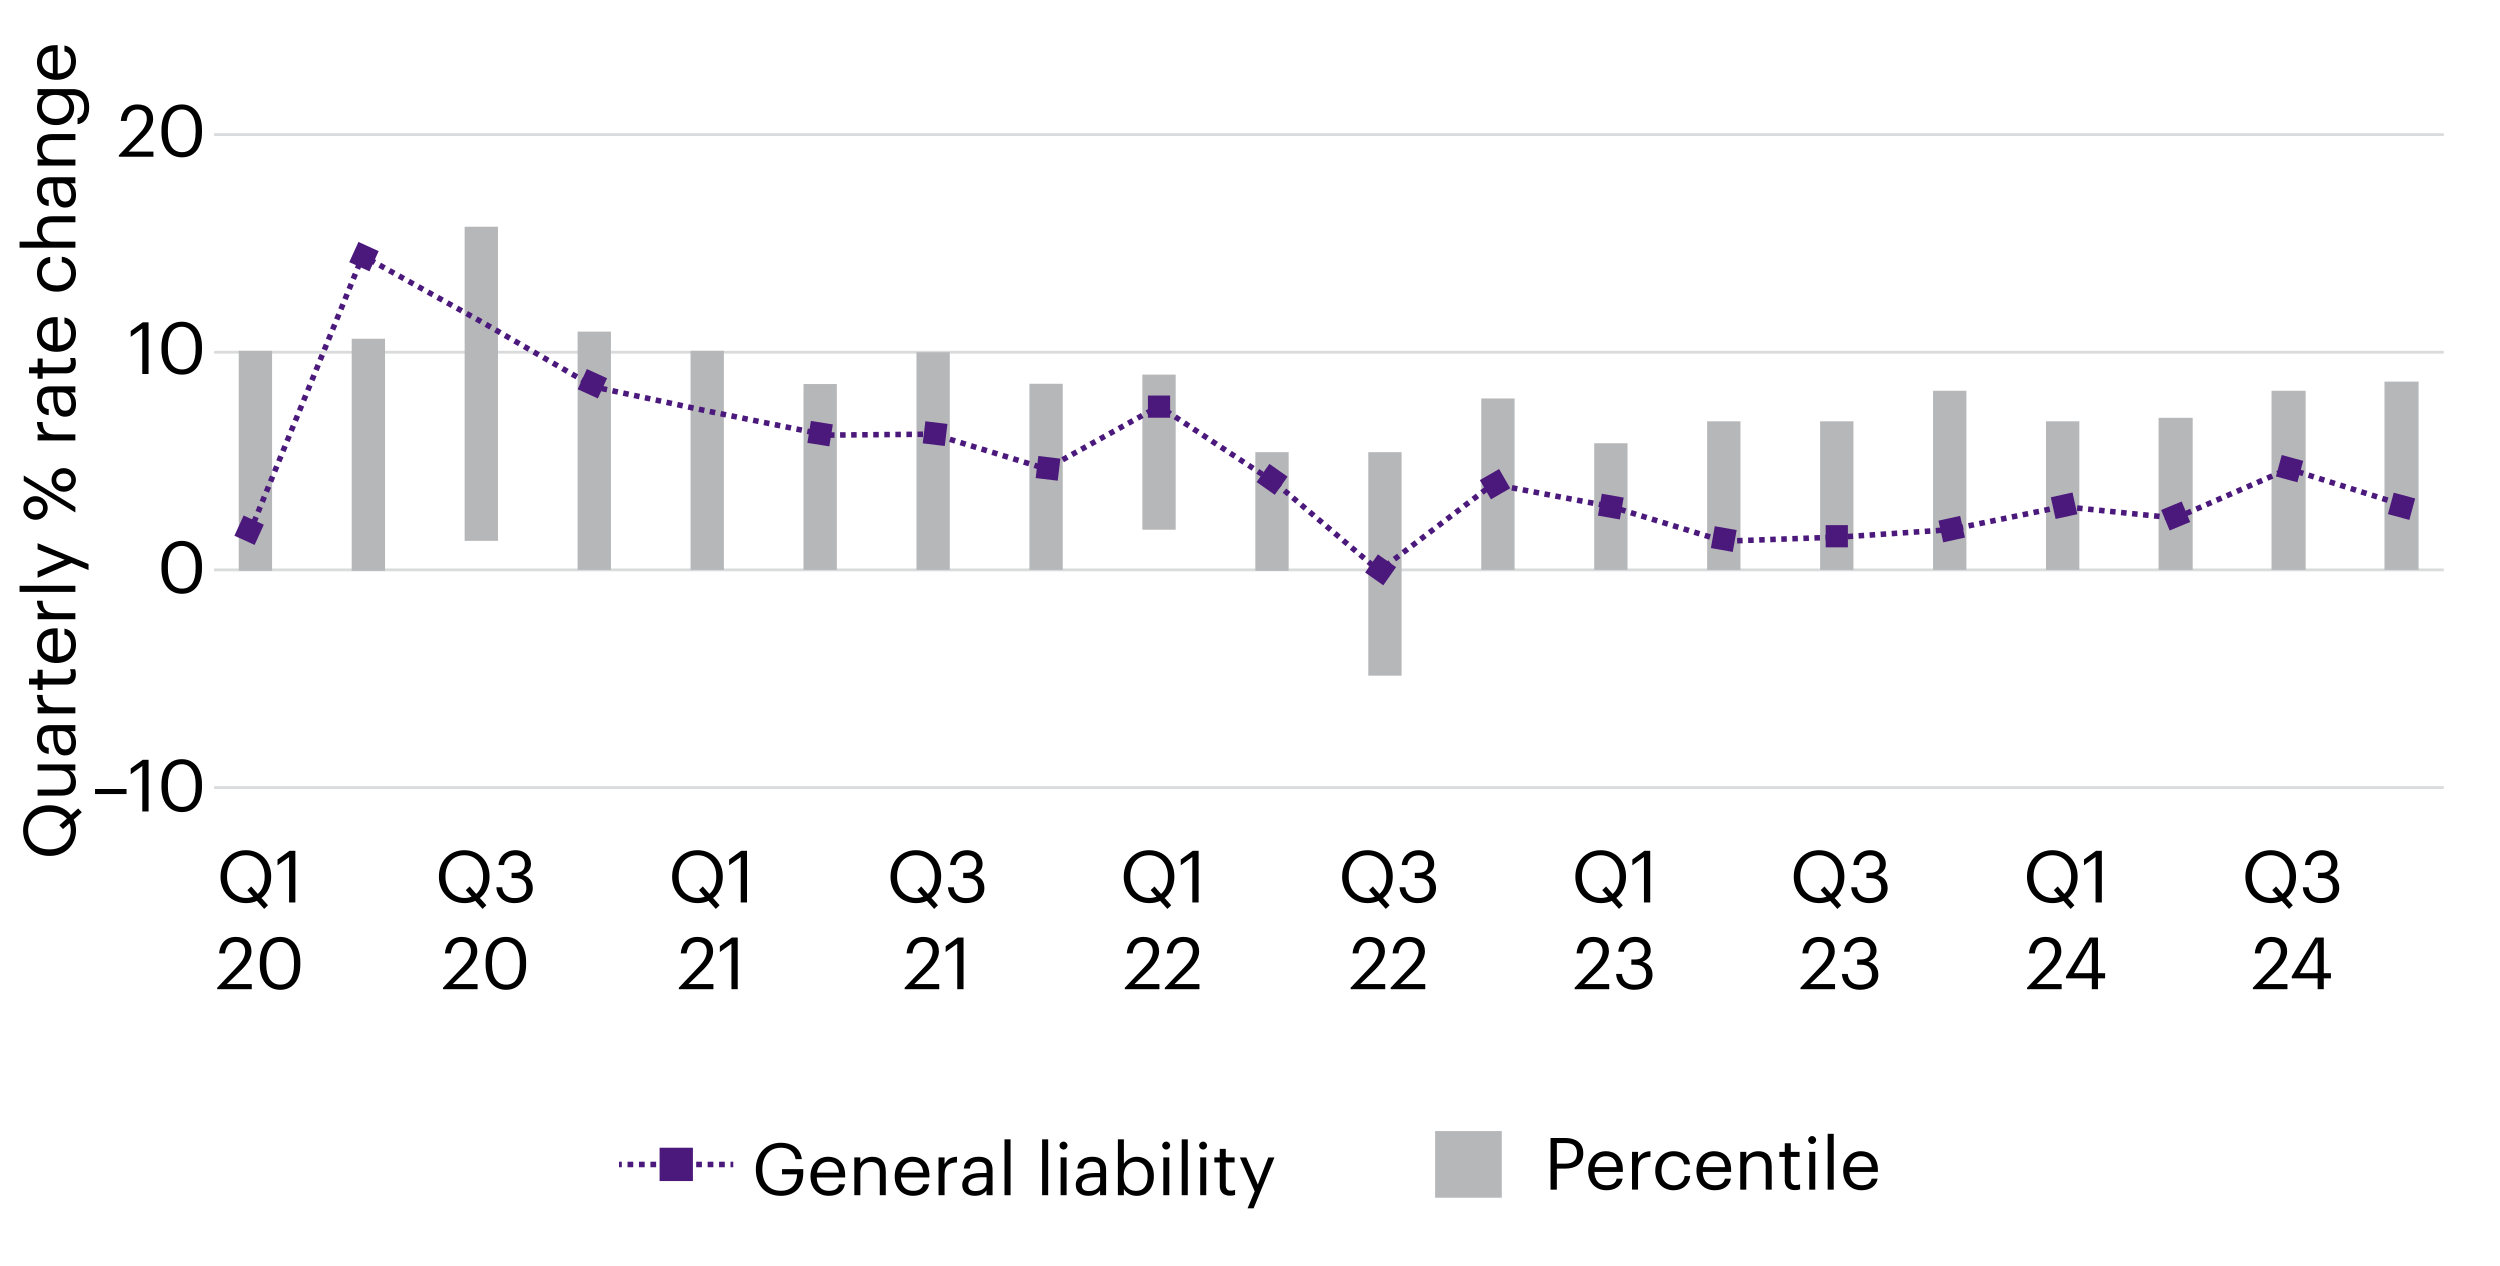 <svg xmlns="http://www.w3.org/2000/svg" id="Layer_1" data-name="Layer 1" viewBox="0 0 900 455.85"><defs><style>.cls-3{stroke:#4b187c;stroke-width:2px}.cls-3,.cls-9{fill:none;stroke-miterlimit:10}.cls-10{fill:#4b187c}.cls-11{fill:#b6b7b9}.cls-9{stroke:#d9dbdc;stroke-width:1.02px}</style></defs><path d="M77.08 48.45h802.68M77.08 126.8h802.68M77.08 205.16h802.68M77.08 283.52h802.68" class="cls-9"/><g><path d="m42.79 55.89 7.38-7.77c1.69-1.79 2.68-3.48 2.68-5.38 0-2.08-1.22-3.33-3.33-3.33s-3.56 1.22-3.93 4.13h-2.11c.29-3.64 2.5-5.95 6.03-5.95s5.62 2.03 5.62 5.23c0 2.29-1.46 4.52-3.74 6.76l-5.12 4.99h8.97v1.85H42.79v-.52ZM58.13 47.65v-1.04c0-5.49 2.78-9.02 7.33-9.02s7.25 3.67 7.25 8.97v1.04c0 5.41-2.63 9.05-7.2 9.05s-7.38-3.59-7.38-9Zm12.3-.08v-1.04c0-4.32-1.82-7.12-4.97-7.12s-5.02 2.6-5.02 7.18v1.04c0 4.71 1.98 7.15 5.07 7.15 3.25 0 4.91-2.5 4.91-7.2Z"/></g><g><path d="m51.22 118.28-4.16 2.99v-2.11l4.31-3.12h2.11v18.59h-2.26v-16.35ZM58.13 125.87v-1.04c0-5.49 2.78-9.02 7.33-9.02s7.25 3.67 7.25 8.97v1.04c0 5.41-2.63 9.05-7.2 9.05s-7.38-3.59-7.38-9Zm12.3-.08v-1.04c0-4.32-1.82-7.12-4.96-7.12s-5.02 2.6-5.02 7.18v1.04c0 4.71 1.98 7.15 5.07 7.15 3.25 0 4.91-2.5 4.91-7.2Z"/></g><path d="M58.13 204.77v-1.04c0-5.49 2.78-9.02 7.33-9.02s7.25 3.67 7.25 8.97v1.04c0 5.41-2.63 9.05-7.2 9.05s-7.38-3.59-7.38-9Zm12.3-.08v-1.04c0-4.32-1.82-7.12-4.97-7.12s-5.02 2.6-5.02 7.18v1.04c0 4.71 1.98 7.15 5.07 7.15 3.25 0 4.91-2.5 4.91-7.2Z"/><g><path d="M34.21 284.04h11.34v1.82H34.21v-1.82ZM51.22 275.77l-4.16 2.99v-2.11l4.32-3.12h2.11v18.59h-2.26v-16.35ZM58.13 283.36v-1.04c0-5.49 2.78-9.02 7.33-9.02s7.25 3.67 7.25 8.97v1.04c0 5.41-2.63 9.05-7.2 9.05s-7.38-3.59-7.38-9Zm12.3-.08v-1.04c0-4.32-1.82-7.12-4.96-7.12s-5.02 2.6-5.02 7.18v1.04c0 4.71 1.98 7.15 5.07 7.15 3.25 0 4.91-2.5 4.91-7.2Z"/></g><g><path d="M92.5 324.3c-1.14.55-2.47.83-3.9.83-5.49 0-9.21-4.21-9.21-9.41v-.21c0-5.28 3.69-9.44 9.15-9.44s9.08 4.16 9.08 9.39v.21c0 3.15-1.3 5.9-3.48 7.62l2.34 2.6-1.38 1.33-2.6-2.91Zm-1.36-1.51-2.08-2.34 1.38-1.33 2.37 2.68c1.59-1.35 2.47-3.51 2.47-6.16v-.21c0-4.16-2.44-7.54-6.73-7.54s-6.81 3.17-6.81 7.59v.21c0 4.5 2.99 7.57 6.86 7.57.94 0 1.79-.16 2.55-.47ZM104.07 308.54l-4.16 2.99v-2.11l4.31-3.12h2.11v18.59h-2.26v-16.35ZM78.19 355.58l7.38-7.77c1.69-1.79 2.68-3.48 2.68-5.38 0-2.08-1.22-3.33-3.33-3.33s-3.56 1.22-3.93 4.13h-2.11c.29-3.64 2.5-5.95 6.03-5.95s5.62 2.03 5.62 5.23c0 2.29-1.46 4.52-3.74 6.76l-5.12 4.99h8.97v1.85H78.19v-.52ZM93.53 347.34v-1.04c0-5.49 2.78-9.02 7.33-9.02s7.25 3.67 7.25 8.97v1.04c0 5.41-2.63 9.05-7.2 9.05s-7.38-3.59-7.38-9Zm12.3-.08v-1.04c0-4.32-1.82-7.12-4.96-7.12s-5.02 2.6-5.02 7.18v1.04c0 4.71 1.98 7.15 5.07 7.15 3.25 0 4.91-2.5 4.91-7.2Z"/></g><g><path d="M171.12 324.3c-1.14.55-2.47.83-3.9.83-5.49 0-9.21-4.21-9.21-9.41v-.21c0-5.28 3.69-9.44 9.15-9.44s9.07 4.16 9.07 9.39v.21c0 3.15-1.3 5.9-3.48 7.62l2.34 2.6-1.38 1.33-2.6-2.91Zm-1.35-1.51-2.08-2.34 1.38-1.33 2.37 2.68c1.59-1.35 2.47-3.51 2.47-6.16v-.21c0-4.16-2.44-7.54-6.73-7.54s-6.81 3.17-6.81 7.59v.21c0 4.5 2.99 7.57 6.86 7.57.94 0 1.79-.16 2.55-.47ZM178.71 319.41h2.08c.21 2.21 1.53 3.9 4.47 3.9s4.24-1.4 4.24-3.59c0-2.39-1.3-3.61-3.93-3.61h-1.4v-1.9h1.3c2.42 0 3.48-1.14 3.48-3.17 0-1.77-1.12-3.12-3.38-3.12s-3.87 1.4-4.11 3.51h-1.98c.13-2.94 2.55-5.36 6.08-5.36s5.59 2.34 5.59 4.91c0 2.11-1.25 3.35-2.94 4.06 2.18.57 3.59 2.11 3.59 4.68 0 3.38-2.76 5.41-6.6 5.41s-6.37-2.47-6.5-5.72ZM159.48 355.58l7.38-7.77c1.69-1.79 2.68-3.48 2.68-5.38 0-2.08-1.22-3.33-3.33-3.33s-3.56 1.22-3.93 4.13h-2.11c.29-3.64 2.5-5.95 6.03-5.95s5.62 2.03 5.62 5.23c0 2.29-1.46 4.52-3.74 6.76l-5.12 4.99h8.97v1.85h-12.46v-.52ZM174.82 347.34v-1.04c0-5.49 2.78-9.02 7.33-9.02s7.25 3.67 7.25 8.97v1.04c0 5.41-2.62 9.05-7.2 9.05s-7.38-3.59-7.38-9Zm12.3-.08v-1.04c0-4.32-1.82-7.12-4.97-7.12s-5.02 2.6-5.02 7.18v1.04c0 4.71 1.98 7.15 5.07 7.15 3.25 0 4.91-2.5 4.91-7.2Z"/></g><g><path d="M255.08 324.3c-1.14.55-2.47.83-3.9.83-5.49 0-9.21-4.21-9.21-9.41v-.21c0-5.28 3.69-9.44 9.15-9.44s9.08 4.16 9.08 9.39v.21c0 3.15-1.3 5.9-3.48 7.62l2.34 2.6-1.38 1.33-2.6-2.91Zm-1.36-1.51-2.08-2.34 1.38-1.33 2.37 2.68c1.59-1.35 2.47-3.51 2.47-6.16v-.21c0-4.16-2.44-7.54-6.73-7.54s-6.81 3.17-6.81 7.59v.21c0 4.5 2.99 7.57 6.86 7.57.94 0 1.79-.16 2.55-.47ZM266.65 308.54l-4.16 2.99v-2.11l4.32-3.12h2.11v18.59h-2.26v-16.35ZM244.38 355.58l7.38-7.77c1.69-1.79 2.68-3.48 2.68-5.38 0-2.08-1.22-3.33-3.33-3.33s-3.56 1.22-3.93 4.13h-2.11c.29-3.64 2.5-5.95 6.03-5.95s5.62 2.03 5.62 5.23c0 2.29-1.46 4.52-3.74 6.76l-5.12 4.99h8.97v1.85h-12.45v-.52ZM263.31 339.75l-4.16 2.99v-2.11l4.32-3.12h2.11v18.59h-2.26v-16.35Z"/></g><g><path d="M333.7 324.3c-1.14.55-2.47.83-3.9.83-5.49 0-9.21-4.21-9.21-9.41v-.21c0-5.28 3.69-9.44 9.15-9.44s9.07 4.16 9.07 9.39v.21c0 3.15-1.3 5.9-3.48 7.62l2.34 2.6-1.38 1.33-2.6-2.91Zm-1.35-1.51-2.08-2.34 1.38-1.33 2.37 2.68c1.59-1.35 2.47-3.51 2.47-6.16v-.21c0-4.16-2.44-7.54-6.73-7.54s-6.81 3.17-6.81 7.59v.21c0 4.5 2.99 7.57 6.86 7.57.94 0 1.79-.16 2.55-.47ZM341.29 319.41h2.08c.21 2.21 1.53 3.9 4.47 3.9s4.24-1.4 4.24-3.59c0-2.39-1.3-3.61-3.93-3.61h-1.4v-1.9h1.3c2.42 0 3.48-1.14 3.48-3.17 0-1.77-1.12-3.12-3.38-3.12s-3.87 1.4-4.11 3.51h-1.98c.13-2.94 2.55-5.36 6.08-5.36s5.59 2.34 5.59 4.91c0 2.11-1.25 3.35-2.94 4.06 2.18.57 3.59 2.11 3.59 4.68 0 3.38-2.76 5.41-6.6 5.41s-6.37-2.47-6.5-5.72ZM325.67 355.58l7.38-7.77c1.69-1.79 2.68-3.48 2.68-5.38 0-2.08-1.22-3.33-3.33-3.33s-3.56 1.22-3.93 4.13h-2.11c.29-3.64 2.5-5.95 6.03-5.95s5.62 2.03 5.62 5.23c0 2.29-1.46 4.52-3.74 6.76l-5.12 4.99h8.97v1.85h-12.45v-.52ZM344.6 339.75l-4.16 2.99v-2.11l4.32-3.12h2.11v18.59h-2.26v-16.35Z"/></g><g><path d="M417.66 324.3c-1.14.55-2.47.83-3.9.83-5.49 0-9.21-4.21-9.21-9.41v-.21c0-5.28 3.69-9.44 9.15-9.44s9.07 4.16 9.07 9.39v.21c0 3.15-1.3 5.9-3.48 7.62l2.34 2.6-1.38 1.33-2.6-2.91Zm-1.35-1.51-2.08-2.34 1.38-1.33 2.37 2.68c1.59-1.35 2.47-3.51 2.47-6.16v-.21c0-4.16-2.45-7.54-6.73-7.54s-6.81 3.17-6.81 7.59v.21c0 4.5 2.99 7.57 6.87 7.57.94 0 1.79-.16 2.55-.47ZM429.23 308.54l-4.16 2.99v-2.11l4.32-3.12h2.11v18.59h-2.26v-16.35ZM404.94 355.58l7.38-7.77c1.69-1.79 2.68-3.48 2.68-5.38 0-2.08-1.22-3.33-3.33-3.33s-3.56 1.22-3.93 4.13h-2.11c.29-3.64 2.5-5.95 6.03-5.95s5.62 2.03 5.62 5.23c0 2.29-1.46 4.52-3.74 6.76l-5.12 4.99h8.97v1.85h-12.45v-.52ZM419.35 355.58l7.38-7.77c1.69-1.79 2.68-3.48 2.68-5.38 0-2.08-1.22-3.33-3.33-3.33s-3.56 1.22-3.93 4.13h-2.11c.29-3.64 2.5-5.95 6.03-5.95s5.62 2.03 5.62 5.23c0 2.29-1.46 4.52-3.74 6.76l-5.12 4.99h8.97v1.85h-12.46v-.52Z"/></g><g><path d="M496.28 324.3c-1.14.55-2.47.83-3.9.83-5.49 0-9.21-4.21-9.21-9.41v-.21c0-5.28 3.69-9.44 9.15-9.44s9.07 4.16 9.07 9.39v.21c0 3.15-1.3 5.9-3.48 7.62l2.34 2.6-1.38 1.33-2.6-2.91Zm-1.35-1.51-2.08-2.34 1.38-1.33 2.37 2.68c1.59-1.35 2.47-3.51 2.47-6.16v-.21c0-4.16-2.44-7.54-6.73-7.54s-6.81 3.17-6.81 7.59v.21c0 4.5 2.99 7.57 6.87 7.57.94 0 1.79-.16 2.55-.47ZM503.87 319.41h2.08c.21 2.21 1.54 3.9 4.47 3.9s4.24-1.4 4.24-3.59c0-2.39-1.3-3.61-3.93-3.61h-1.4v-1.9h1.3c2.42 0 3.48-1.14 3.48-3.17 0-1.77-1.12-3.12-3.38-3.12s-3.88 1.4-4.11 3.51h-1.97c.13-2.94 2.55-5.36 6.08-5.36s5.59 2.34 5.59 4.91c0 2.11-1.25 3.35-2.94 4.06 2.18.57 3.59 2.11 3.59 4.68 0 3.38-2.76 5.41-6.61 5.41s-6.37-2.47-6.5-5.72ZM486.23 355.58l7.38-7.77c1.69-1.79 2.68-3.48 2.68-5.38 0-2.08-1.22-3.33-3.33-3.33s-3.56 1.22-3.93 4.13h-2.11c.29-3.64 2.5-5.95 6.03-5.95s5.62 2.03 5.62 5.23c0 2.29-1.46 4.52-3.74 6.76l-5.12 4.99h8.97v1.85h-12.46v-.52ZM500.64 355.58l7.38-7.77c1.69-1.79 2.68-3.48 2.68-5.38 0-2.08-1.22-3.33-3.33-3.33s-3.56 1.22-3.93 4.13h-2.11c.29-3.64 2.5-5.95 6.03-5.95s5.62 2.03 5.62 5.23c0 2.29-1.46 4.52-3.74 6.76l-5.12 4.99h8.97v1.85h-12.45v-.52Z"/></g><g><path d="M580.24 324.3c-1.14.55-2.47.83-3.9.83-5.49 0-9.21-4.21-9.21-9.41v-.21c0-5.28 3.69-9.44 9.15-9.44s9.08 4.16 9.08 9.39v.21c0 3.15-1.3 5.9-3.48 7.62l2.34 2.6-1.38 1.33-2.6-2.91Zm-1.35-1.51-2.08-2.34 1.38-1.33 2.37 2.68c1.59-1.35 2.47-3.51 2.47-6.16v-.21c0-4.16-2.44-7.54-6.73-7.54s-6.81 3.17-6.81 7.59v.21c0 4.5 2.99 7.57 6.86 7.57.94 0 1.79-.16 2.55-.47ZM591.81 308.54l-4.16 2.99v-2.11l4.32-3.12h2.11v18.59h-2.26v-16.35ZM566.87 355.58l7.38-7.77c1.69-1.79 2.68-3.48 2.68-5.38 0-2.08-1.22-3.33-3.33-3.33s-3.56 1.22-3.93 4.13h-2.11c.29-3.64 2.5-5.95 6.03-5.95s5.62 2.03 5.62 5.23c0 2.29-1.46 4.52-3.74 6.76l-5.12 4.99h8.97v1.85h-12.45v-.52ZM581.82 350.61h2.08c.21 2.21 1.53 3.9 4.47 3.9s4.24-1.4 4.24-3.59c0-2.39-1.3-3.61-3.93-3.61h-1.4v-1.9h1.3c2.42 0 3.48-1.14 3.48-3.17 0-1.77-1.12-3.12-3.38-3.12s-3.87 1.4-4.11 3.51h-1.98c.13-2.94 2.55-5.36 6.08-5.36s5.59 2.34 5.59 4.91c0 2.11-1.25 3.35-2.94 4.06 2.18.57 3.59 2.11 3.59 4.68 0 3.38-2.76 5.41-6.6 5.41s-6.37-2.47-6.5-5.72Z"/></g><g><path d="M658.86 324.3c-1.14.55-2.47.83-3.9.83-5.49 0-9.21-4.21-9.21-9.41v-.21c0-5.28 3.69-9.44 9.15-9.44s9.07 4.16 9.07 9.39v.21c0 3.15-1.3 5.9-3.48 7.62l2.34 2.6-1.38 1.33-2.6-2.91Zm-1.35-1.51-2.08-2.34 1.38-1.33 2.37 2.68c1.59-1.35 2.47-3.51 2.47-6.16v-.21c0-4.16-2.44-7.54-6.73-7.54s-6.81 3.17-6.81 7.59v.21c0 4.5 2.99 7.57 6.86 7.57.94 0 1.79-.16 2.55-.47ZM666.46 319.41h2.08c.21 2.21 1.53 3.9 4.47 3.9s4.24-1.4 4.24-3.59c0-2.39-1.3-3.61-3.93-3.61h-1.4v-1.9h1.3c2.42 0 3.48-1.14 3.48-3.17 0-1.77-1.12-3.12-3.38-3.12s-3.87 1.4-4.11 3.51h-1.98c.13-2.94 2.55-5.36 6.08-5.36s5.59 2.34 5.59 4.91c0 2.11-1.25 3.35-2.94 4.06 2.18.57 3.59 2.11 3.59 4.68 0 3.38-2.76 5.41-6.6 5.41s-6.37-2.47-6.5-5.72ZM648.17 355.58l7.38-7.77c1.69-1.79 2.68-3.48 2.68-5.38 0-2.08-1.22-3.33-3.33-3.33s-3.56 1.22-3.93 4.13h-2.11c.29-3.64 2.5-5.95 6.03-5.95s5.62 2.03 5.62 5.23c0 2.29-1.46 4.52-3.74 6.76l-5.12 4.99h8.97v1.85h-12.45v-.52ZM663.11 350.61h2.08c.21 2.21 1.53 3.9 4.47 3.9s4.24-1.4 4.24-3.59c0-2.39-1.3-3.61-3.93-3.61h-1.4v-1.9h1.3c2.42 0 3.48-1.14 3.48-3.17 0-1.77-1.12-3.12-3.38-3.12s-3.87 1.4-4.11 3.51h-1.98c.13-2.94 2.55-5.36 6.08-5.36s5.59 2.34 5.59 4.91c0 2.11-1.25 3.35-2.94 4.06 2.18.57 3.59 2.11 3.59 4.68 0 3.38-2.76 5.41-6.6 5.41s-6.37-2.47-6.5-5.72Z"/></g><g><path d="M742.82 324.3c-1.14.55-2.47.83-3.9.83-5.49 0-9.21-4.21-9.21-9.41v-.21c0-5.28 3.69-9.44 9.15-9.44s9.08 4.16 9.08 9.39v.21c0 3.15-1.3 5.9-3.48 7.62l2.34 2.6-1.38 1.33-2.6-2.91Zm-1.35-1.51-2.08-2.34 1.38-1.33 2.37 2.68c1.59-1.35 2.47-3.51 2.47-6.16v-.21c0-4.16-2.44-7.54-6.73-7.54s-6.81 3.17-6.81 7.59v.21c0 4.5 2.99 7.57 6.86 7.57.94 0 1.79-.16 2.55-.47ZM754.39 308.54l-4.16 2.99v-2.11l4.32-3.12h2.11v18.59h-2.26v-16.35ZM729.74 355.58l7.38-7.77c1.69-1.79 2.68-3.48 2.68-5.38 0-2.08-1.22-3.33-3.33-3.33s-3.56 1.22-3.93 4.13h-2.11c.29-3.64 2.5-5.95 6.03-5.95s5.62 2.03 5.62 5.23c0 2.29-1.46 4.52-3.74 6.76l-5.12 4.99h8.97v1.85h-12.45v-.52ZM753.06 352.2h-9.31v-.73l8.5-13.96h3.02v12.84h2.57v1.85h-2.57v3.9h-2.21v-3.9Zm0-1.85v-11.13l-6.45 11.13h6.45Z"/></g><g><path d="M821.45 324.3c-1.14.55-2.47.83-3.9.83-5.49 0-9.21-4.21-9.21-9.41v-.21c0-5.28 3.69-9.44 9.15-9.44s9.07 4.16 9.07 9.39v.21c0 3.15-1.3 5.9-3.48 7.62l2.34 2.6-1.38 1.33-2.6-2.91Zm-1.36-1.51-2.08-2.34 1.38-1.33 2.37 2.68c1.59-1.35 2.47-3.51 2.47-6.16v-.21c0-4.16-2.44-7.54-6.73-7.54s-6.81 3.17-6.81 7.59v.21c0 4.5 2.99 7.57 6.86 7.57.94 0 1.79-.16 2.55-.47ZM829.04 319.41h2.08c.21 2.21 1.53 3.9 4.47 3.9s4.24-1.4 4.24-3.59c0-2.39-1.3-3.61-3.93-3.61h-1.4v-1.9h1.3c2.42 0 3.48-1.14 3.48-3.17 0-1.77-1.12-3.12-3.38-3.12s-3.87 1.4-4.11 3.51h-1.98c.13-2.94 2.55-5.36 6.08-5.36s5.59 2.34 5.59 4.91c0 2.11-1.25 3.35-2.94 4.06 2.18.57 3.59 2.11 3.59 4.68 0 3.38-2.76 5.41-6.6 5.41s-6.37-2.47-6.5-5.72ZM811.03 355.58l7.38-7.77c1.69-1.79 2.68-3.48 2.68-5.38 0-2.08-1.22-3.33-3.33-3.33s-3.56 1.22-3.93 4.13h-2.11c.29-3.64 2.5-5.95 6.03-5.95s5.62 2.03 5.62 5.23c0 2.29-1.46 4.52-3.74 6.76l-5.12 4.99h8.97v1.85h-12.45v-.52ZM834.35 352.2h-9.31v-.73l8.5-13.96h3.02v12.84h2.57v1.85h-2.57v3.9h-2.21v-3.9Zm0-1.85v-11.13l-6.45 11.13h6.45Z"/></g><g><path d="M26.54 295.02c.55 1.14.83 2.47.83 3.9 0 5.49-4.21 9.21-9.41 9.21h-.21c-5.28 0-9.44-3.69-9.44-9.15s4.16-9.08 9.39-9.08h.21c3.15 0 5.9 1.3 7.62 3.48l2.6-2.34 1.33 1.38-2.91 2.6Zm-1.51 1.36-2.34 2.08-1.33-1.38 2.68-2.37c-1.35-1.59-3.51-2.47-6.16-2.47h-.21c-4.16 0-7.54 2.44-7.54 6.73s3.17 6.81 7.59 6.81h.21c4.5 0 7.57-2.99 7.57-6.86 0-.94-.16-1.79-.47-2.55ZM22.14 286.42h-8.61v-2.16h8.5c2.39 0 3.46-1.01 3.46-3.15 0-1.92-1.27-3.74-3.72-3.74h-8.24v-2.16h13.6v2.16h-2.16c1.28.62 2.39 2.13 2.39 4.32 0 2.7-1.48 4.73-5.23 4.73ZM23.37 271.96c-3.15 0-4.21-3.33-4.21-6.81v-1.95h-.99c-2.16 0-3.07.83-3.07 2.91 0 1.87.78 2.91 2.44 3.12v2.16c-3.09-.29-4.24-2.76-4.24-5.38s1.07-4.97 4.86-4.97h8.97v2.16h-1.71c1.27 1.01 1.95 2.24 1.95 4.24 0 2.52-1.22 4.52-4 4.52Zm-.99-8.76h-1.69v1.87c0 2.73.68 4.73 2.68 4.73 1.4 0 2.29-.68 2.29-2.57 0-2.29-1.17-4.03-3.28-4.03ZM13.54 256.81v-2.16h2.44c-1.53-.86-2.6-2.03-2.68-4.47h2.03c.13 2.73.99 4.47 4.34 4.47h7.46v2.16h-13.6ZM23.73 246.43h-8.37v1.95h-1.82v-1.95h-3.09v-2.16h3.09v-3.17h1.82v3.17h8.16c1.33 0 1.98-.6 1.98-1.69 0-.68-.1-1.2-.29-1.66h1.82c.16.44.29.96.29 1.85 0 2.47-1.46 3.67-3.59 3.67ZM20.48 238.68h-.21c-4.11 0-6.97-2.63-6.97-6.37 0-3.15 1.9-6.11 6.76-6.11h.7v10.24c3.09-.1 4.81-1.59 4.81-4.37 0-2.11-.78-3.33-2.37-3.61v-2.16c2.73.47 4.16 2.73 4.16 5.8 0 3.85-2.7 6.58-6.89 6.58Zm-1.46-10.27c-2.81.21-3.93 1.66-3.93 3.9s1.51 3.69 3.93 4.06v-7.96ZM13.54 222.9v-2.16h2.44c-1.53-.86-2.6-2.03-2.68-4.47h2.03c.13 2.73.99 4.47 4.34 4.47h7.46v2.16h-13.6ZM7.04 213.07v-2.18h20.1v2.18H7.04ZM25.73 202.67 13.54 208v-2.31l9.75-4.16-9.75-3.77v-2.21l18.33 7.51v2.18l-6.14-2.57ZM12.84 187.13c-2.57 0-4.45-2-4.45-4.26s1.87-4.26 4.39-4.26 4.39 2.03 4.39 4.26-1.82 4.26-4.34 4.26Zm-4.29-13.99v-1.98l18.59 11.36v1.98L8.55 173.14Zm4.23 7.43c-1.66 0-2.71.88-2.71 2.29s.96 2.29 2.73 2.29 2.68-.91 2.68-2.29-.96-2.29-2.7-2.29ZM23 177.04c-2.57 0-4.45-2-4.45-4.26s1.87-4.26 4.39-4.26 4.39 2.03 4.39 4.26-1.82 4.26-4.34 4.26Zm-.05-6.55c-1.66 0-2.7.88-2.7 2.29s.96 2.29 2.73 2.29 2.68-.91 2.68-2.29-.96-2.29-2.7-2.29ZM13.54 158.55v-2.16h2.44c-1.53-.86-2.6-2.03-2.68-4.47h2.03c.13 2.73.99 4.47 4.34 4.47h7.46v2.16h-13.6ZM23.37 150.02c-3.15 0-4.21-3.33-4.21-6.81v-1.95h-.99c-2.16 0-3.07.83-3.07 2.91 0 1.87.78 2.91 2.44 3.12v2.16c-3.09-.29-4.24-2.76-4.24-5.38s1.07-4.97 4.86-4.97h8.97v2.16h-1.71c1.27 1.01 1.95 2.24 1.95 4.24 0 2.52-1.22 4.52-4 4.52Zm-.99-8.76h-1.69v1.87c0 2.73.68 4.73 2.68 4.73 1.4 0 2.29-.68 2.29-2.57 0-2.29-1.17-4.03-3.28-4.03ZM23.73 134.4h-8.37v1.95h-1.82v-1.95h-3.09v-2.16h3.09v-3.17h1.82v3.17h8.16c1.33 0 1.98-.6 1.98-1.69 0-.68-.1-1.2-.29-1.66h1.82c.16.44.29.96.29 1.85 0 2.47-1.46 3.67-3.59 3.67ZM20.48 126.65h-.21c-4.11 0-6.97-2.63-6.97-6.37 0-3.15 1.9-6.11 6.76-6.11h.7v10.24c3.09-.1 4.81-1.59 4.81-4.37 0-2.11-.78-3.33-2.37-3.61v-2.16c2.73.47 4.16 2.73 4.16 5.8 0 3.85-2.7 6.58-6.89 6.58Zm-1.46-10.27c-2.81.21-3.93 1.66-3.93 3.9s1.51 3.69 3.93 4.06v-7.96ZM20.48 104.99h-.21c-4.16 0-6.97-2.96-6.97-6.6 0-2.83 1.3-5.49 4.76-5.9v2.13c-2.16.34-2.96 1.9-2.96 3.77 0 2.47 1.98 4.37 5.17 4.37h.21c3.33 0 5.1-1.82 5.1-4.45 0-1.92-1.12-3.67-3.33-3.9v-2c2.94.29 5.12 2.65 5.12 5.93 0 3.8-2.68 6.66-6.89 6.66ZM7.04 89.16V87h8.66c-1.27-.62-2.39-2.13-2.39-4.37 0-2.81 1.53-4.78 5.49-4.78h8.35v2.16h-8.5c-2.39 0-3.46 1.01-3.46 3.2 0 2 1.27 3.8 3.72 3.8h8.24v2.16H7.04ZM23.37 74.73c-3.15 0-4.21-3.33-4.21-6.81v-1.95h-.99c-2.16 0-3.07.83-3.07 2.91 0 1.87.78 2.91 2.44 3.12v2.16c-3.09-.29-4.24-2.76-4.24-5.38s1.07-4.97 4.86-4.97h8.97v2.16h-1.71c1.27 1.01 1.95 2.24 1.95 4.24 0 2.52-1.22 4.52-4 4.52Zm-.99-8.76h-1.69v1.87c0 2.73.68 4.73 2.68 4.73 1.4 0 2.29-.68 2.29-2.57 0-2.29-1.17-4.03-3.28-4.03ZM13.54 59.57v-2.16h2.16c-1.27-.62-2.39-2.13-2.39-4.37 0-2.81 1.53-4.78 5.49-4.78h8.35v2.16h-8.5c-2.39 0-3.46 1.01-3.46 3.2 0 2 1.27 3.8 3.72 3.8h8.24v2.16h-13.6ZM27.92 44.75v-2.21c1.56-.31 2.37-1.61 2.37-3.93 0-2.68-1.27-4.37-4.19-4.37h-1.98c1.33.78 2.57 2.63 2.57 4.6 0 3.56-2.7 6.19-6.45 6.19h-.18c-3.69 0-6.76-2.6-6.76-6.34 0-2.26 1.09-3.67 2.42-4.45h-2.18v-2.16h12.69c3.95.03 5.88 2.7 5.88 6.5 0 4.03-1.9 5.8-4.19 6.16Zm-7.83-10.58h-.18c-3.04 0-4.81 1.66-4.81 4.32s2 4.32 4.86 4.32h.21c2.96 0 4.73-1.9 4.73-4.19 0-2.52-1.77-4.45-4.81-4.45ZM20.48 28.74h-.21c-4.11 0-6.97-2.63-6.97-6.37 0-3.15 1.9-6.11 6.76-6.11h.7V26.5c3.09-.1 4.81-1.59 4.81-4.37 0-2.11-.78-3.33-2.37-3.61v-2.16c2.73.47 4.16 2.73 4.16 5.8 0 3.85-2.7 6.58-6.89 6.58Zm-1.46-10.27c-2.81.21-3.93 1.66-3.93 3.9s1.51 3.69 3.93 4.06v-7.96Z"/></g><path d="M85.95 126.28h12v79.23h-12zM126.61 121.95h12v83.56h-12zM167.27 81.62h12v113.09h-12zM207.94 119.38h12v85.78h-12zM248.6 126.28h12v78.88h-12zM289.26 138.25h12v66.91h-12zM329.93 126.8h12v78.36h-12zM370.59 138.16h12v67h-12zM411.25 134.86h12v55.84h-12zM451.92 162.78h12v42.72h-12zM492.58 162.78h12v80.46h-12zM533.25 143.45h12v61.71h-12zM573.91 159.57h12v45.59h-12zM614.57 151.67h12v53.49h-12zM655.24 151.67h12v53.49h-12zM695.9 140.68h12v64.48h-12zM736.56 151.67h12v53.49h-12zM777.09 150.41h12.28v54.75h-12.28zM817.75 140.68h12.28v64.48h-12.28zM858.41 137.38h12.28v67.78h-12.28z" class="cls-11"/><g><path d="m90.32 190.7.38-.92" class="cls-3"/><path d="m91.44 187.95 38.4-94.04" style="stroke-dasharray:1.97 1.97;fill:none;stroke-miterlimit:10;stroke:#4b187c;stroke-width:2px"/><path d="m130.21 93 .38-.92.87.48" class="cls-3"/><path d="m133.2 93.53 40.07 22.28 40.67 23.48 40.66 8.67 42.96 8.68 38.37-.34 38.76 11.91" style="stroke-dasharray:1.99 1.99;fill:none;stroke-miterlimit:10;stroke:#4b187c;stroke-width:2px"/><path d="m375.64 168.5.95.29.88-.48" class="cls-3"/><path d="m379.16 167.37 36.37-20.19" style="stroke-dasharray:1.93 1.93;fill:none;stroke-miterlimit:10;stroke:#4b187c;stroke-width:2px"/><path d="m416.38 146.71.87-.48.84.55" class="cls-3"/><path d="M419.74 147.87 459.32 174l35.63 30.22" style="stroke-dasharray:1.98 1.98;fill:none;stroke-miterlimit:10;stroke:#4b187c;stroke-width:2px"/><path d="m495.7 204.86.77.65.79-.61" class="cls-3"/><path d="m498.84 203.7 37-28.19" style="stroke-dasharray:1.98 1.98;fill:none;stroke-miterlimit:10;stroke:#4b187c;stroke-width:2px"/><path d="m536.63 174.91.8-.6.98.18" class="cls-3"/><path d="m540.37 174.86 39.54 7.5 40.66 12.47 42.17-1.51 39.16-2.62 40.66-8.34 40.67 4.14 40.66-17.71 41.06 12.97" style="stroke-dasharray:1.99 1.99;fill:none;stroke-miterlimit:10;stroke:#4b187c;stroke-width:2px"/><path d="m865.9 182.06.96.3" class="cls-3"/></g><g><g><path d="M272.1 421.09v-.21c0-5.43 3.67-9.49 9-9.49 3.69 0 6.99 1.72 7.57 5.9h-2.26c-.52-2.96-2.55-4.11-5.25-4.11-4.26 0-6.71 3.12-6.71 7.67v.21c0 4.6 2.29 7.62 6.66 7.62 4.03 0 5.77-2.63 5.85-5.93h-5.43v-1.87h7.64v1.38c0 5.38-3.3 8.24-8.06 8.24-5.72 0-9-3.98-9-9.41ZM291.78 423.61v-.21c0-4.11 2.62-6.97 6.37-6.97 3.15 0 6.11 1.9 6.11 6.76v.7h-10.24c.1 3.09 1.59 4.81 4.37 4.81 2.11 0 3.33-.78 3.62-2.37h2.16c-.47 2.73-2.73 4.16-5.8 4.16-3.85 0-6.58-2.7-6.58-6.89Zm10.27-1.45c-.21-2.81-1.66-3.93-3.9-3.93s-3.69 1.51-4.05 3.93h7.96ZM307.56 416.67h2.16v2.16c.62-1.27 2.13-2.39 4.37-2.39 2.81 0 4.79 1.53 4.79 5.49v8.35h-2.16v-8.5c0-2.39-1.01-3.46-3.2-3.46-2 0-3.8 1.27-3.8 3.72v8.24h-2.16v-13.6ZM322.1 423.61v-.21c0-4.11 2.63-6.97 6.37-6.97 3.15 0 6.11 1.9 6.11 6.76v.7h-10.24c.1 3.09 1.59 4.81 4.37 4.81 2.11 0 3.33-.78 3.61-2.37h2.16c-.47 2.73-2.73 4.16-5.8 4.16-3.85 0-6.58-2.7-6.58-6.89Zm10.27-1.45c-.21-2.81-1.66-3.93-3.9-3.93s-3.69 1.51-4.06 3.93h7.96ZM337.88 416.67h2.16v2.44c.86-1.53 2.03-2.6 4.47-2.68v2.03c-2.73.13-4.47.99-4.47 4.34v7.46h-2.16v-13.6ZM346.41 426.5c0-3.15 3.33-4.21 6.81-4.21h1.95v-.99c0-2.16-.83-3.07-2.91-3.07-1.87 0-2.91.78-3.12 2.44h-2.16c.29-3.09 2.76-4.24 5.38-4.24s4.96 1.07 4.96 4.86v8.97h-2.16v-1.72c-1.01 1.27-2.23 1.95-4.24 1.95-2.52 0-4.52-1.22-4.52-4Zm8.76-.99v-1.69h-1.87c-2.73 0-4.73.68-4.73 2.68 0 1.4.68 2.29 2.57 2.29 2.29 0 4.03-1.17 4.03-3.28ZM361.62 410.17h2.18v20.1h-2.18v-20.1ZM375.16 410.17h2.18v20.1h-2.18v-20.1ZM381.43 412.41c0-.78.65-1.43 1.43-1.43s1.43.65 1.43 1.43-.65 1.43-1.43 1.43-1.43-.65-1.43-1.43Zm.39 4.26h2.16v13.6h-2.16v-13.6ZM387.28 426.5c0-3.15 3.33-4.21 6.81-4.21h1.95v-.99c0-2.16-.83-3.07-2.91-3.07-1.87 0-2.91.78-3.12 2.44h-2.16c.29-3.09 2.76-4.24 5.38-4.24s4.96 1.07 4.96 4.86v8.97h-2.16v-1.72c-1.01 1.27-2.23 1.95-4.24 1.95-2.52 0-4.52-1.22-4.52-4Zm8.76-.99v-1.69h-1.87c-2.73 0-4.73.68-4.73 2.68 0 1.4.68 2.29 2.57 2.29 2.29 0 4.03-1.17 4.03-3.28ZM404.6 428.03v2.24h-2.16v-20.1h2.16v8.79c.78-1.33 2.63-2.52 4.6-2.52 3.56 0 6.19 2.6 6.19 6.84v.21c0 4.16-2.45 7.02-6.19 7.02-2.21 0-3.82-1.12-4.6-2.47Zm8.55-4.44v-.21c0-3.43-1.9-5.15-4.19-5.15-2.52 0-4.45 1.66-4.45 5.15v.21c0 3.48 1.82 5.12 4.47 5.12s4.16-1.82 4.16-5.12ZM418.4 412.41c0-.78.65-1.43 1.43-1.43s1.43.65 1.43 1.43-.65 1.43-1.43 1.43-1.43-.65-1.43-1.43Zm.39 4.26h2.16v13.6h-2.16v-13.6ZM425.42 410.17h2.18v20.1h-2.18v-20.1ZM431.68 412.41c0-.78.65-1.43 1.43-1.43s1.43.65 1.43 1.43-.65 1.43-1.43 1.43-1.43-.65-1.43-1.43Zm.4 4.26h2.16v13.6h-2.16v-13.6ZM439.12 426.86v-8.37h-1.95v-1.82h1.95v-3.09h2.16v3.09h3.17v1.82h-3.17v8.16c0 1.33.6 1.98 1.69 1.98.68 0 1.2-.1 1.66-.29v1.82c-.44.16-.96.29-1.85.29-2.47 0-3.67-1.46-3.67-3.59ZM451.68 428.87l-5.33-12.19h2.31l4.16 9.75 3.77-9.75h2.21l-7.51 18.33h-2.18l2.57-6.14Z"/></g><g><path d="M222.85 419.21h1" class="cls-3"/><path d="M225.91 419.21h36.04" style="fill:none;stroke-miterlimit:10;stroke:#4b187c;stroke-width:2px;stroke-dasharray:2.06 2.06"/><path d="M262.98 419.21h1" class="cls-3"/></g><path d="M237.45 413.18h12v12h-12z" class="cls-10"/><g><path d="M558.2 409.68h5.28c3.56 0 6.5 1.56 6.5 5.43v.1c0 3.95-2.96 5.49-6.5 5.49h-3.02v7.57h-2.26v-18.59Zm5.44 9.23c2.65 0 4.08-1.3 4.08-3.69v-.1c0-2.63-1.56-3.61-4.08-3.61h-3.17v7.41h3.17ZM571.75 421.61v-.21c0-4.11 2.63-6.97 6.37-6.97 3.15 0 6.11 1.9 6.11 6.76v.7h-10.24c.1 3.09 1.59 4.81 4.37 4.81 2.11 0 3.33-.78 3.61-2.37h2.16c-.47 2.73-2.73 4.16-5.8 4.16-3.85 0-6.58-2.7-6.58-6.89Zm10.27-1.45c-.21-2.81-1.66-3.93-3.9-3.93s-3.69 1.51-4.06 3.93h7.96ZM587.53 414.67h2.16v2.44c.86-1.53 2.03-2.6 4.47-2.68v2.03c-2.73.13-4.47.99-4.47 4.34v7.46h-2.16v-13.6ZM595.9 421.61v-.21c0-4.16 2.96-6.97 6.6-6.97 2.83 0 5.49 1.3 5.9 4.76h-2.13c-.34-2.16-1.9-2.96-3.77-2.96-2.47 0-4.37 1.98-4.37 5.17v.21c0 3.33 1.82 5.1 4.45 5.1 1.92 0 3.67-1.12 3.9-3.33h2c-.29 2.94-2.65 5.12-5.93 5.12-3.8 0-6.66-2.68-6.66-6.89ZM610.72 421.61v-.21c0-4.11 2.63-6.97 6.37-6.97 3.15 0 6.11 1.9 6.11 6.76v.7h-10.24c.1 3.09 1.59 4.81 4.37 4.81 2.11 0 3.33-.78 3.61-2.37h2.16c-.47 2.73-2.73 4.16-5.8 4.16-3.85 0-6.58-2.7-6.58-6.89Zm10.27-1.45c-.21-2.81-1.66-3.93-3.9-3.93s-3.69 1.51-4.06 3.93h7.96ZM626.5 414.67h2.16v2.16c.62-1.27 2.13-2.39 4.37-2.39 2.81 0 4.78 1.53 4.78 5.49v8.35h-2.16v-8.5c0-2.39-1.01-3.46-3.2-3.46-2 0-3.8 1.27-3.8 3.72v8.24h-2.16v-13.6ZM642.52 424.86v-8.37h-1.95v-1.82h1.95v-3.09h2.16v3.09h3.17v1.82h-3.17v8.16c0 1.33.6 1.98 1.69 1.98.68 0 1.2-.1 1.66-.29v1.82c-.44.16-.96.29-1.85.29-2.47 0-3.67-1.46-3.67-3.59ZM650.94 410.41c0-.78.65-1.43 1.43-1.43s1.43.65 1.43 1.43-.65 1.43-1.43 1.43-1.43-.65-1.43-1.43Zm.39 4.26h2.16v13.6h-2.16v-13.6ZM657.96 408.17h2.18v20.1h-2.18v-20.1ZM663.55 421.61v-.21c0-4.11 2.63-6.97 6.37-6.97 3.15 0 6.11 1.9 6.11 6.76v.7h-10.24c.1 3.09 1.59 4.81 4.37 4.81 2.11 0 3.33-.78 3.61-2.37h2.16c-.47 2.73-2.73 4.16-5.8 4.16-3.85 0-6.58-2.7-6.58-6.89Zm10.27-1.45c-.21-2.81-1.66-3.93-3.9-3.93s-3.69 1.51-4.06 3.93h7.96Z"/></g><path d="M516.64 407.18h24v24h-24z" class="cls-11"/></g><path d="m87.7 185.58 7.281 3.315-3.315 7.281-7.28-3.315zM129.042 87.093l7.28 3.315-3.314 7.281-7.281-3.315zM211.269 132.85l7.28 3.315-3.314 7.28-7.281-3.315zM291.921 151.53l7.9 1.26-1.258 7.9-7.9-1.259zM333.129 151.664l7.943.953-.953 7.943-7.943-.953zM373.792 164.158l7.943.952-.953 7.943-7.943-.952zM413.25 142.38h8v8h-8zM456.981 166.994l6.543 4.603-4.603 6.543-6.543-4.604zM496.047 199.571l6.543 4.604-4.604 6.543-6.543-4.604zM532.744 172.848l6.929-4 4 6.928-6.929 4zM576.656 177.74l7.878 1.395-1.395 7.877-7.878-1.394zM617.316 189.43l7.877 1.394-1.395 7.878-7.877-1.395zM657.24 189.05h8v8h-8zM697.841 187.44l7.812-1.724 1.724 7.812-7.812 1.723zM738.29 179.023l7.812-1.723 1.723 7.812-7.812 1.723zM778.012 183.59l7.391-3.062 3.062 7.391-7.391 3.062zM821.431 163.807l7.72 2.102-2.102 7.719-7.72-2.102zM861.748 177.354l7.72 2.101-2.102 7.72-7.72-2.102z" class="cls-10"/></svg>